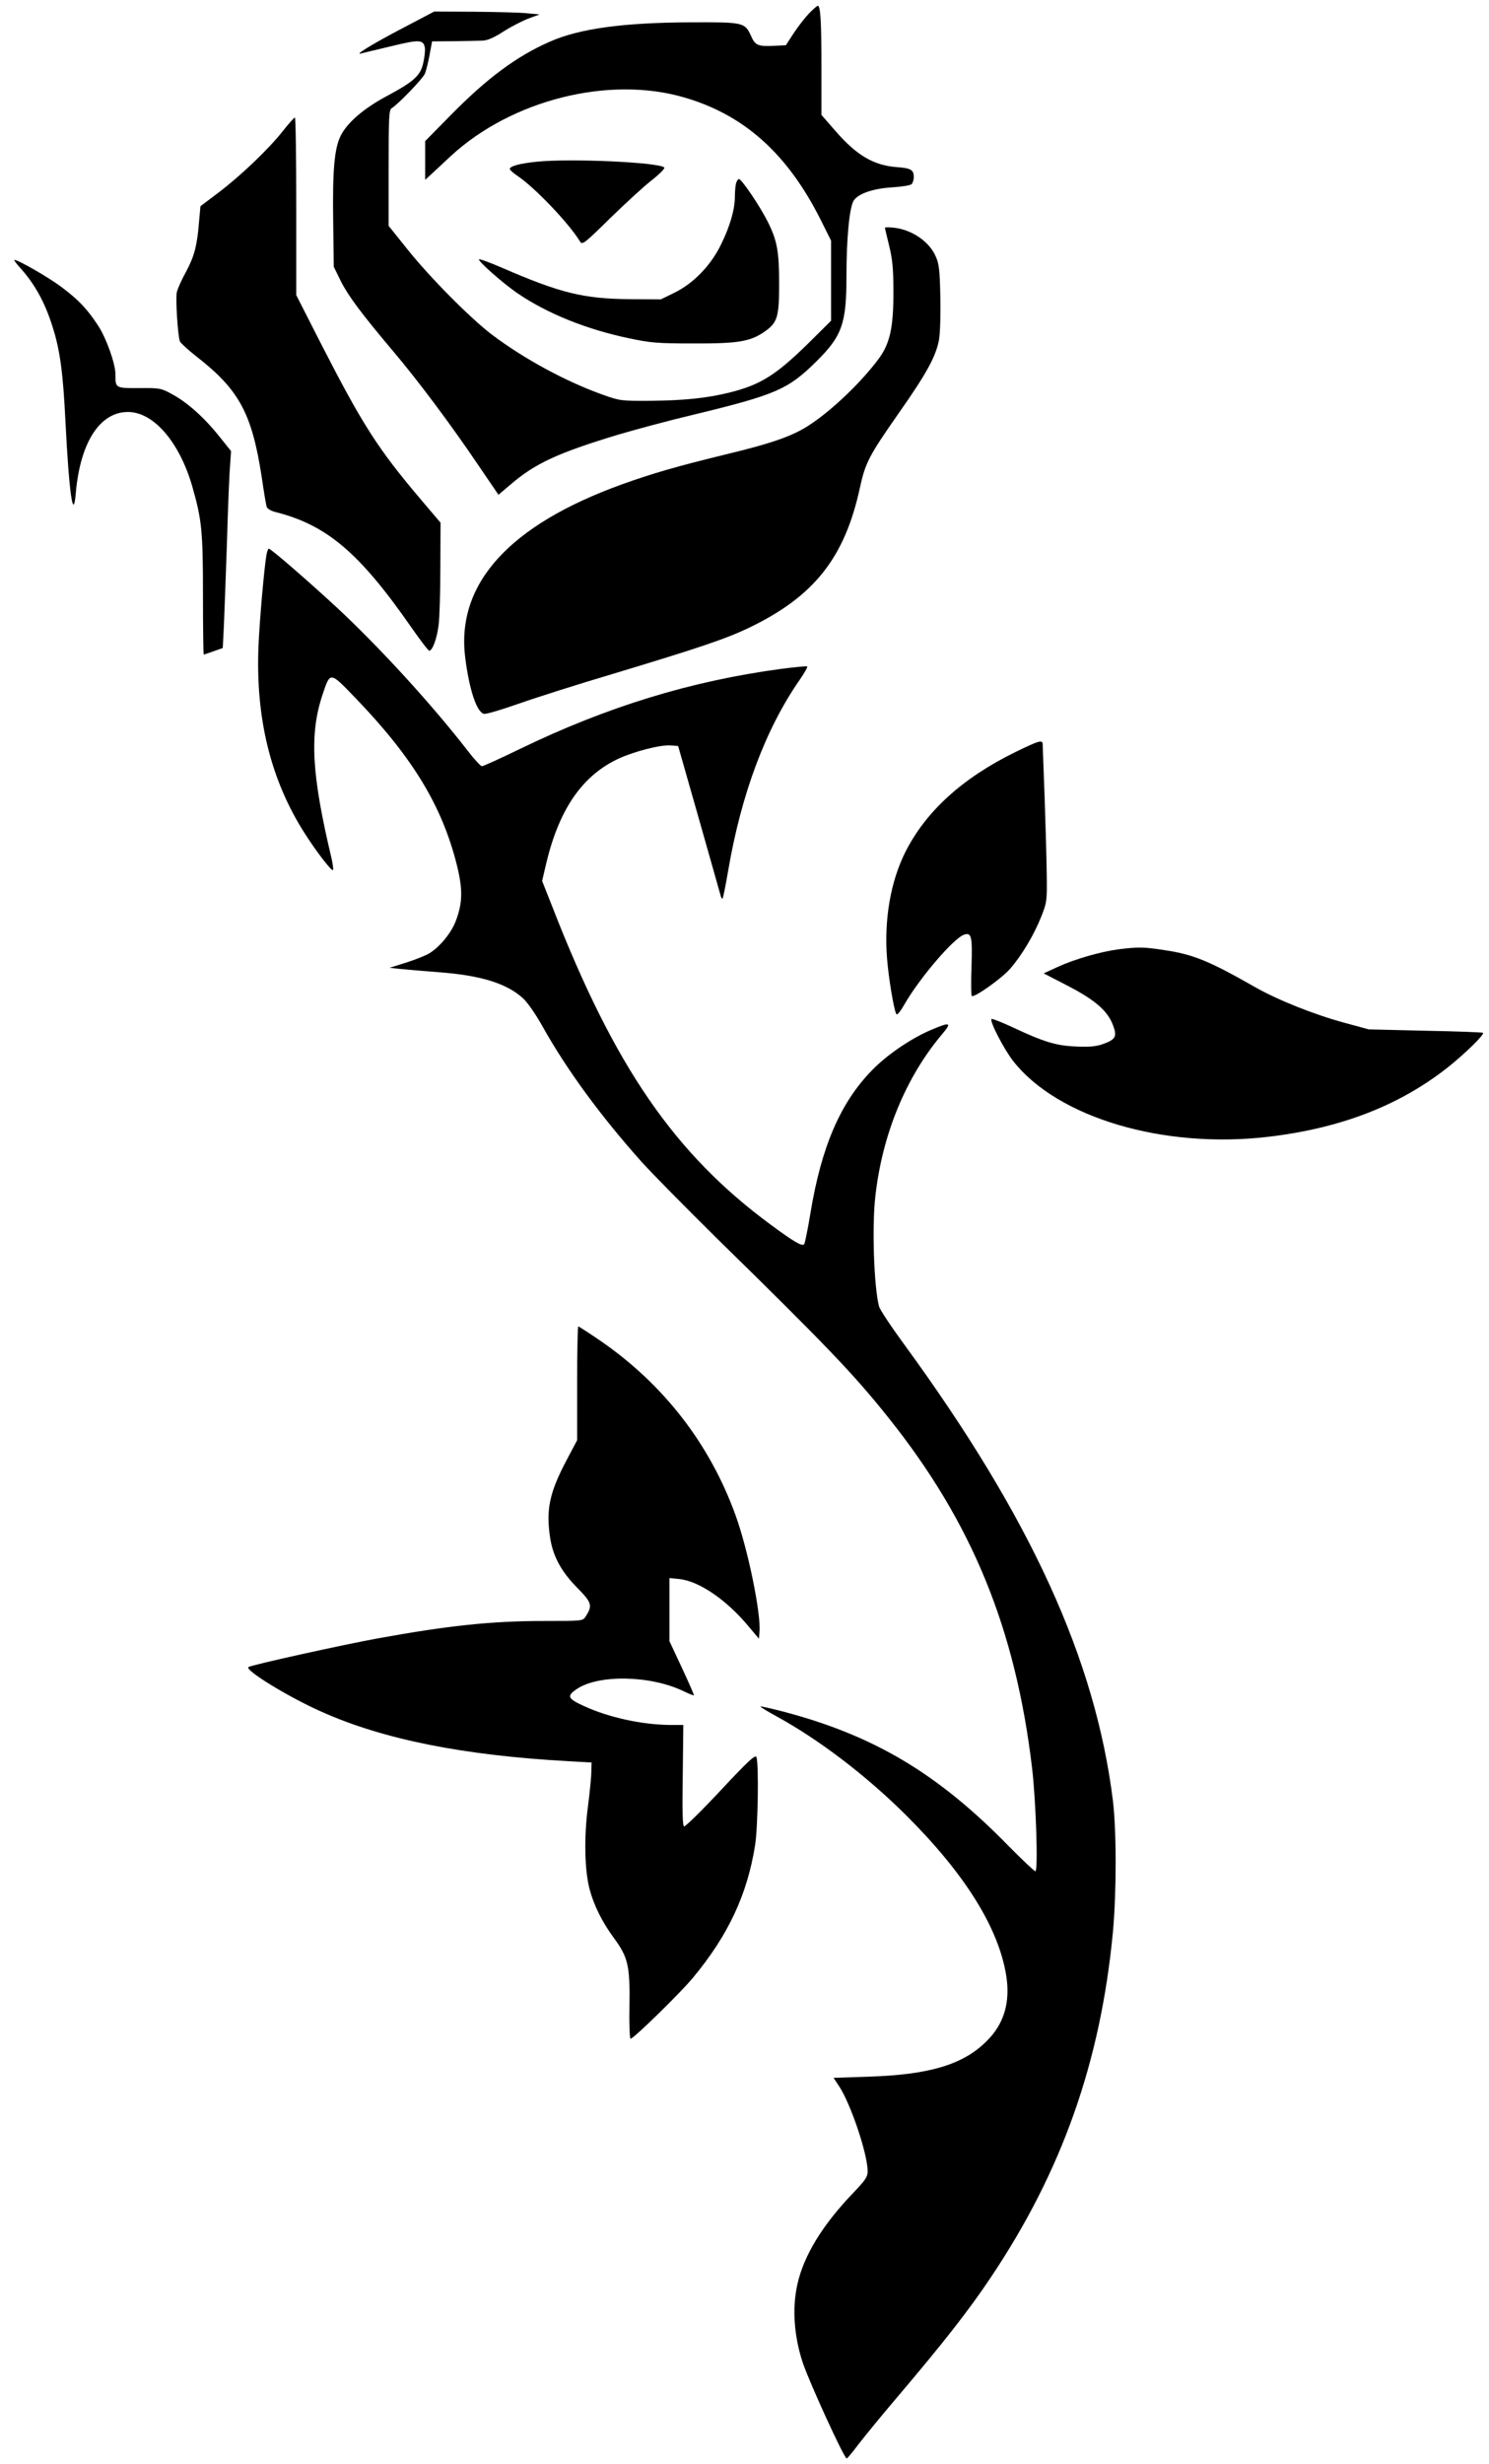 <?xml version="1.0" standalone="no"?>
<!DOCTYPE svg PUBLIC "-//W3C//DTD SVG 20010904//EN"
 "http://www.w3.org/TR/2001/REC-SVG-20010904/DTD/svg10.dtd">
<svg version="1.0" xmlns="http://www.w3.org/2000/svg"
 width="774pt" height="1280pt" viewBox="0 0 774 1280"
 preserveAspectRatio="xMidYMid meet">
<g transform="translate(0,1280) scale(0.1,-0.1)"
fill="#000000" stroke="none">
<path d="M4206 12731 c-21 -22 -57 -68 -80 -103 l-41 -63 -60 -3 c-84 -4 -99
2 -120 49 -33 73 -38 74 -310 73 -352 -1 -583 -32 -738 -101 -173 -76 -326
-190 -514 -381 l-133 -135 0 -100 0 -101 33 30 c17 16 64 59 102 95 316 290
820 417 1211 303 312 -90 538 -293 710 -636 l54 -108 0 -208 0 -208 -122 -121
c-166 -162 -245 -212 -406 -252 -117 -29 -234 -41 -408 -43 -155 -1 -161 0
-249 31 -194 69 -411 187 -577 312 -111 84 -322 296 -441 445 l-97 121 0 301
c0 262 2 302 16 310 30 17 163 154 173 180 6 15 17 59 24 97 l13 70 115 1 c63
1 130 2 149 3 24 1 59 16 105 46 39 25 97 55 130 68 l60 22 -65 6 c-36 4 -159
7 -274 8 l-209 1 -175 -92 c-153 -80 -247 -139 -202 -125 8 2 77 19 154 37
148 36 168 35 175 -11 1 -13 -2 -48 -9 -76 -14 -66 -49 -97 -191 -173 -118
-63 -204 -137 -238 -205 -33 -67 -43 -177 -39 -449 l3 -232 37 -75 c39 -77
105 -166 273 -365 128 -151 302 -384 439 -587 l107 -157 65 55 c128 109 244
162 553 256 91 27 269 75 396 105 426 103 491 131 636 274 136 134 159 198
159 444 0 204 16 365 39 396 26 36 102 61 201 67 47 3 91 10 98 16 6 5 12 22
12 37 0 38 -15 47 -91 52 -120 10 -208 62 -320 192 l-69 79 0 246 c0 237 -5
321 -19 321 -4 0 -24 -18 -45 -39z"/>
<path d="M1470 12119 c-73 -93 -220 -233 -335 -320 l-93 -70 -7 -77 c-10 -128
-25 -183 -67 -262 -23 -41 -45 -90 -49 -108 -7 -34 5 -224 16 -255 4 -9 44
-46 89 -81 219 -171 285 -293 336 -621 11 -77 23 -148 26 -157 3 -10 22 -22
47 -28 265 -67 435 -211 701 -593 49 -70 92 -127 97 -127 17 0 40 62 49 133 5
39 9 176 9 302 l1 230 -102 120 c-224 264 -304 390 -515 801 l-133 261 0 461
c0 254 -3 462 -7 461 -5 0 -33 -32 -63 -70z"/>
<path d="M2790 11960 c-88 -9 -140 -23 -140 -38 0 -5 18 -21 39 -35 89 -59
270 -248 327 -343 11 -17 25 -6 155 122 79 77 177 167 217 198 41 32 70 62 65
66 -28 27 -486 48 -663 30z"/>
<path d="M3826 11848 c-3 -13 -6 -43 -6 -68 0 -68 -25 -154 -72 -250 -53 -109
-143 -202 -243 -251 l-70 -34 -160 1 c-241 2 -361 31 -665 163 -63 27 -117 47
-120 44 -8 -8 128 -128 204 -179 152 -103 355 -185 575 -231 113 -24 148 -27
336 -27 235 -1 299 10 376 66 60 44 69 74 69 242 0 172 -10 226 -60 326 -41
81 -135 220 -149 220 -5 0 -11 -10 -15 -22z"/>
<path d="M4600 11617 c0 -3 10 -45 22 -94 17 -69 22 -119 22 -233 1 -192 -18
-276 -79 -357 -89 -119 -238 -262 -355 -339 -87 -58 -194 -96 -440 -155 -254
-62 -379 -98 -540 -156 -583 -211 -859 -515 -812 -897 21 -169 61 -289 99
-294 12 -2 91 22 177 52 85 30 307 101 493 156 448 135 588 182 708 240 337
162 496 363 575 727 28 129 48 167 199 383 147 209 196 298 212 385 6 35 9
130 7 225 -3 139 -7 172 -25 210 -33 75 -122 136 -214 147 -27 3 -49 3 -49 0z"/>
<path d="M102 11412 c79 -87 132 -183 172 -312 38 -118 54 -240 66 -485 19
-378 41 -531 54 -376 23 263 125 421 271 421 133 0 267 -155 334 -385 50 -175
56 -232 56 -563 0 -171 2 -312 4 -312 2 0 25 8 51 17 l48 17 6 120 c3 67 10
263 16 436 5 173 12 349 16 391 l5 76 -61 76 c-79 99 -166 176 -243 218 -60
33 -65 34 -174 33 -124 0 -123 -1 -123 73 0 53 -47 186 -89 250 -55 85 -102
135 -190 201 -66 50 -226 142 -246 142 -4 0 8 -17 27 -38z"/>
<path d="M1385 9918 c-12 -72 -35 -331 -41 -468 -17 -379 63 -705 244 -985 57
-89 131 -185 142 -185 4 0 1 28 -7 63 -103 433 -115 642 -47 847 41 123 38
123 170 -14 299 -310 452 -562 529 -870 31 -126 30 -194 -5 -288 -23 -62 -82
-135 -137 -169 -19 -12 -74 -34 -122 -49 l-86 -27 55 -6 c30 -3 120 -11 200
-17 218 -16 353 -58 437 -134 24 -21 67 -83 104 -149 125 -224 303 -466 514
-702 54 -60 232 -240 394 -400 565 -553 711 -705 890 -930 434 -543 660 -1095
746 -1820 20 -169 32 -535 17 -535 -5 0 -68 59 -139 131 -368 377 -701 575
-1174 699 -62 16 -115 28 -116 26 -2 -2 35 -25 83 -51 223 -122 468 -309 675
-515 304 -303 478 -581 519 -829 23 -139 -10 -253 -100 -342 -122 -123 -298
-176 -616 -186 l-181 -6 27 -41 c61 -90 150 -354 150 -444 0 -30 -11 -46 -78
-116 -158 -165 -254 -323 -287 -471 -28 -124 -18 -270 28 -408 35 -104 215
-497 228 -497 4 0 31 33 61 73 30 39 120 149 199 242 243 286 374 453 489 625
370 551 571 1120 635 1794 19 206 19 526 0 683 -91 733 -427 1469 -1083 2367
-69 94 -129 184 -133 201 -26 101 -37 410 -19 570 36 323 159 620 347 843 53
62 43 65 -58 22 -103 -44 -226 -127 -305 -208 -165 -168 -264 -397 -321 -742
-14 -85 -29 -159 -33 -163 -11 -12 -51 11 -173 101 -500 368 -812 821 -1134
1647 l-55 139 20 86 c66 280 183 454 366 544 81 40 229 79 284 74 l37 -3 107
-375 c59 -206 109 -386 113 -399 3 -13 8 -21 11 -18 3 3 16 68 29 144 68 398
194 736 372 992 24 35 42 66 39 69 -3 3 -63 -3 -133 -12 -470 -63 -906 -196
-1362 -417 -101 -49 -189 -89 -196 -89 -6 0 -39 35 -72 78 -188 243 -464 544
-685 749 -154 142 -340 303 -351 303 -3 0 -9 -15 -12 -32z"/>
<path d="M5279 8894 c-276 -135 -466 -308 -573 -520 -77 -154 -111 -352 -95
-553 8 -101 35 -264 48 -288 4 -8 21 12 43 51 79 137 257 345 310 361 38 13
43 -10 38 -166 -3 -79 -2 -148 1 -152 10 -13 154 89 199 140 59 67 124 175
161 268 31 78 32 83 30 225 -1 80 -6 260 -11 400 -5 140 -10 263 -10 273 0 26
-18 21 -141 -39z"/>
<path d="M5815 7869 c-93 -12 -229 -51 -318 -92 l-72 -33 124 -64 c143 -74
208 -130 236 -204 23 -60 15 -75 -51 -99 -37 -13 -70 -16 -139 -13 -104 4
-167 23 -327 98 -60 28 -111 48 -114 45 -11 -11 64 -156 113 -219 231 -294
781 -457 1325 -393 375 44 680 161 933 360 87 69 192 171 184 180 -3 3 -138 8
-300 11 l-294 7 -125 34 c-156 42 -347 118 -465 185 -242 138 -324 171 -474
193 -105 16 -132 17 -236 4z"/>
<path d="M3000 5615 l0 -296 -54 -102 c-90 -170 -109 -259 -86 -407 15 -95 58
-174 141 -258 76 -77 80 -92 43 -149 -14 -23 -18 -23 -217 -23 -274 0 -498
-24 -867 -91 -180 -33 -647 -136 -668 -148 -25 -14 212 -159 383 -234 321
-143 736 -225 1275 -255 l125 -7 -1 -45 c0 -25 -8 -108 -18 -185 -21 -160 -17
-332 9 -429 22 -83 66 -171 125 -251 75 -102 85 -145 82 -352 -2 -95 1 -173 6
-173 15 0 259 238 325 318 181 218 281 429 322 687 15 93 20 424 7 458 -6 14
-42 -19 -186 -173 -98 -105 -184 -189 -190 -187 -8 3 -10 80 -7 265 l3 262
-68 0 c-144 1 -317 38 -446 97 -88 40 -94 53 -39 90 113 76 382 71 553 -11 29
-14 53 -24 55 -22 2 1 -26 65 -62 142 l-65 139 0 164 0 164 50 -5 c103 -10
247 -108 362 -247 l53 -63 3 37 c8 95 -60 426 -124 603 -135 374 -378 686
-711 913 -56 38 -104 69 -107 69 -3 0 -6 -133 -6 -295z"/>
</g>
</svg>
